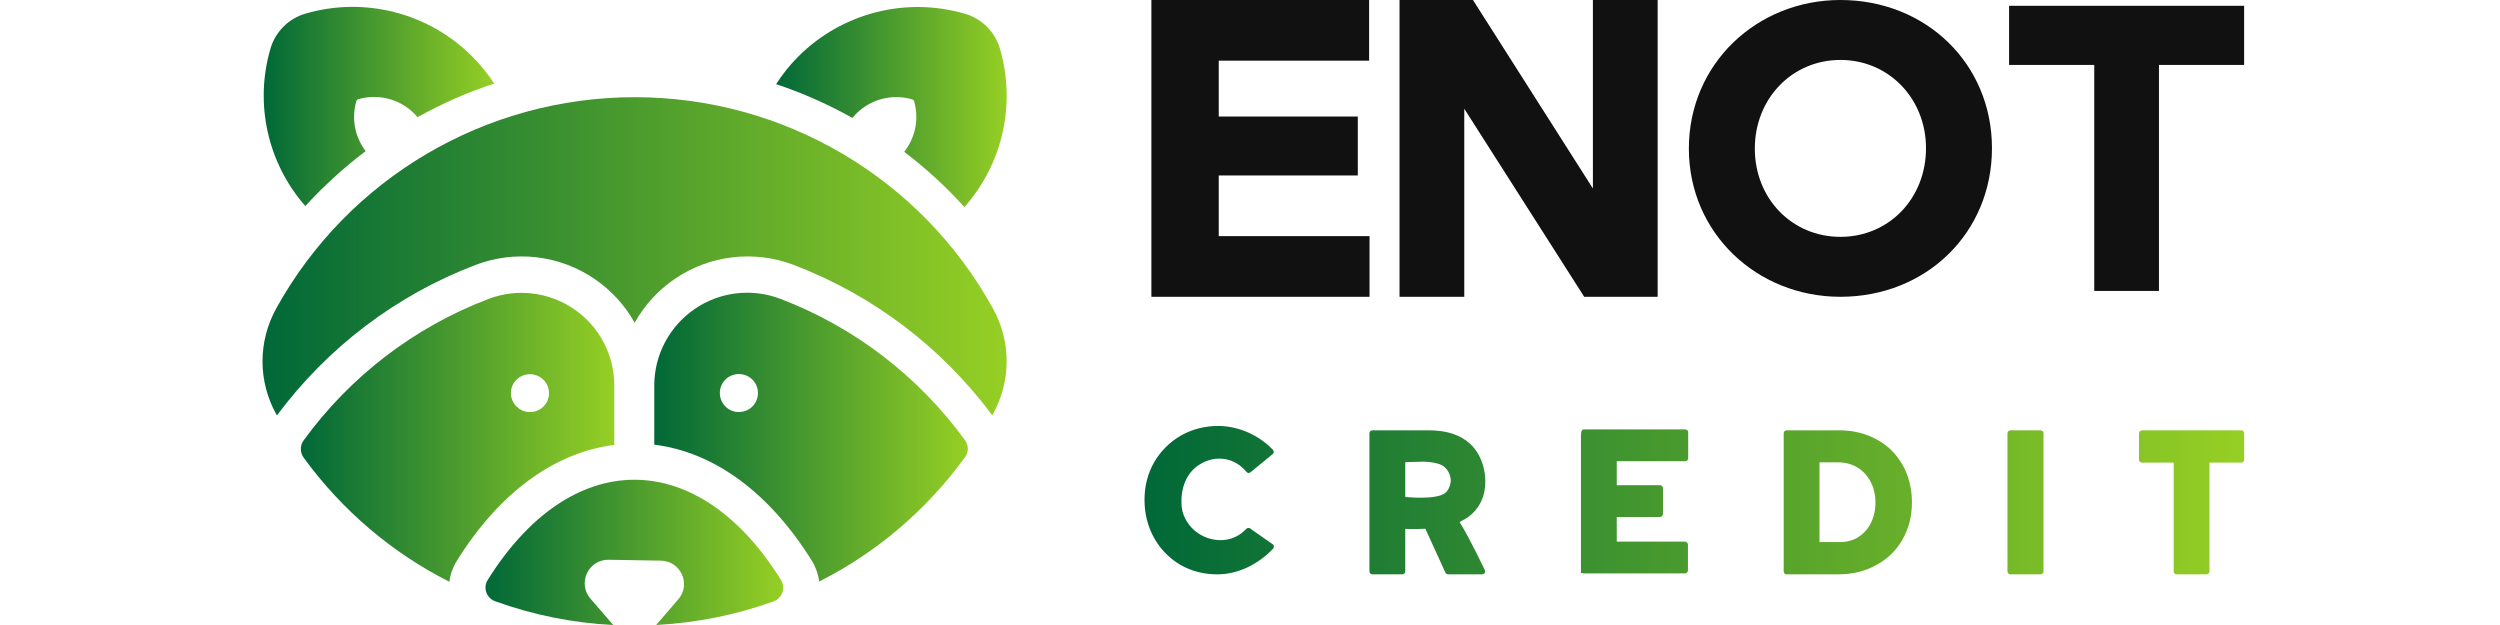 <svg width="200" height="50" viewBox="0 0 200 50" fill="none" xmlns="http://www.w3.org/2000/svg">
<defs>
<linearGradient id="paint0_linear_126_35" x1="24.068" y1="23.429" x2="49.143" y2="23.429" gradientUnits="userSpaceOnUse">
<stop stop-color="#006838"/>
<stop offset="1" stop-color="#96CF24"/>
</linearGradient>
<linearGradient id="paint1_linear_126_35" x1="52.342" y1="23.417" x2="77.427" y2="23.417" gradientUnits="userSpaceOnUse">
<stop stop-color="#006838"/>
<stop offset="1" stop-color="#96CF24"/>
</linearGradient>
<linearGradient id="paint2_linear_126_35" x1="38.84" y1="38.38" x2="62.656" y2="38.38" gradientUnits="userSpaceOnUse">
<stop stop-color="#006838"/>
<stop offset="1" stop-color="#96CF24"/>
</linearGradient>
<linearGradient id="paint3_linear_126_35" x1="62.089" y1="0.561" x2="80.535" y2="0.561" gradientUnits="userSpaceOnUse">
<stop stop-color="#006838"/>
<stop offset="1" stop-color="#96CF24"/>
</linearGradient>
<linearGradient id="paint4_linear_126_35" x1="21.097" y1="0.55" x2="39.535" y2="0.55" gradientUnits="userSpaceOnUse">
<stop stop-color="#006838"/>
<stop offset="1" stop-color="#96CF24"/>
</linearGradient>
<linearGradient id="paint5_linear_126_35" x1="21" y1="7.775" x2="80.531" y2="7.775" gradientUnits="userSpaceOnUse">
<stop stop-color="#006838"/>
<stop offset="1" stop-color="#96CF24"/>
</linearGradient>
<linearGradient id="paint6_linear_126_35" x1="91.56" y1="34.076" x2="179.533" y2="34.076" gradientUnits="userSpaceOnUse">
<stop stop-color="#006838"/>
<stop offset="1" stop-color="#96CF24"/>
</linearGradient>
</defs>
<path d="M45.921 24.73C43.909 23.35 41.35 23.048 39.07 23.918C33.149 26.179 28.031 30.088 24.286 35.237C23.995 35.643 23.995 36.188 24.286 36.605C27.368 40.838 31.358 44.225 35.953 46.544C36.022 45.964 36.22 45.396 36.534 44.886C39.919 39.435 44.351 36.188 49.143 35.596V30.865C49.154 28.406 47.945 26.11 45.921 24.73ZM42.397 32.964C41.559 32.964 40.873 32.291 40.873 31.445C40.873 30.598 41.559 29.937 42.397 29.937C43.234 29.937 43.92 30.61 43.92 31.456C43.92 32.303 43.234 32.964 42.397 32.964Z" fill="url(#paint0_linear_126_35)"/>
<path d="M77.21 35.225C73.465 30.088 68.358 26.168 62.426 23.906C60.146 23.037 57.587 23.338 55.575 24.718C53.551 26.11 52.342 28.395 52.342 30.841V35.573C57.134 36.165 61.554 39.412 64.95 44.862C65.264 45.373 65.462 45.941 65.532 46.521C70.138 44.201 74.116 40.815 77.198 36.582C77.501 36.176 77.501 35.631 77.21 35.225ZM59.111 32.964C58.274 32.964 57.587 32.291 57.587 31.445C57.587 30.598 58.262 29.925 59.111 29.925C59.96 29.925 60.635 30.598 60.635 31.445C60.635 32.291 59.949 32.964 59.111 32.964Z" fill="url(#paint1_linear_126_35)"/>
<path d="M62.484 46.405C59.274 41.233 55.11 38.38 50.748 38.38C46.398 38.38 42.234 41.233 39.012 46.405C38.825 46.706 38.791 47.066 38.907 47.391C39.023 47.715 39.279 47.982 39.605 48.098C42.652 49.2 45.828 49.838 49.061 50L47.235 47.889C46.177 46.66 47.061 44.758 48.689 44.781L52.865 44.851C54.459 44.874 55.308 46.741 54.261 47.947L52.493 50C55.715 49.826 58.867 49.2 61.891 48.11C62.217 47.994 62.473 47.727 62.589 47.402C62.705 47.066 62.67 46.695 62.484 46.405Z" fill="url(#paint2_linear_126_35)"/>
<path d="M68.196 9.433C68.289 9.317 68.394 9.201 68.51 9.085C69.673 7.925 71.383 7.485 72.976 7.949C73.046 7.972 73.104 8.03 73.128 8.099C73.535 9.514 73.232 11.01 72.337 12.147C74.07 13.457 75.687 14.942 77.152 16.565C80.2 13.133 81.293 8.355 80.002 3.913C79.606 2.544 78.548 1.489 77.175 1.095C72.453 -0.274 67.37 1.037 63.892 4.493C63.206 5.177 62.601 5.931 62.089 6.731C64.206 7.438 66.242 8.343 68.196 9.433Z" fill="url(#paint3_linear_126_35)"/>
<path d="M29.253 12.089C28.392 10.964 28.101 9.479 28.508 8.088C28.531 8.018 28.59 7.96 28.659 7.937C30.241 7.473 31.963 7.914 33.126 9.074C33.219 9.166 33.312 9.271 33.405 9.375C35.359 8.285 37.406 7.38 39.535 6.685C39.023 5.896 38.418 5.154 37.744 4.481C34.266 1.025 29.171 -0.285 24.46 1.083C23.088 1.477 22.029 2.533 21.634 3.901C20.343 8.32 21.424 13.063 24.425 16.484C25.903 14.872 27.52 13.399 29.253 12.089Z" fill="url(#paint4_linear_126_35)"/>
<path d="M22.157 33.23C26.217 27.78 31.695 23.616 38.046 21.193C41.21 19.986 44.781 20.404 47.584 22.329C48.922 23.245 50.004 24.44 50.771 25.82C51.539 24.451 52.621 23.245 53.958 22.329C56.762 20.404 60.321 19.986 63.496 21.193C69.836 23.616 75.326 27.768 79.385 33.23C79.397 33.196 79.42 33.172 79.432 33.138C80.897 30.482 80.897 27.316 79.432 24.672C73.686 14.246 62.705 7.775 50.783 7.775C38.837 7.775 27.857 14.258 22.099 24.672C20.634 27.328 20.634 30.494 22.099 33.138C22.122 33.172 22.134 33.207 22.157 33.23Z" fill="url(#paint5_linear_126_35)"/>
<path d="M97.384 45.948C96.293 45.948 95.295 45.69 94.407 45.173C93.52 44.639 92.817 43.92 92.318 43.017C91.819 42.113 91.56 41.099 91.56 39.975C91.56 38.887 91.819 37.873 92.336 36.97C92.854 36.085 93.575 35.366 94.463 34.85C95.369 34.334 96.385 34.076 97.458 34.076C98.271 34.076 99.066 34.26 99.843 34.592C100.619 34.942 101.285 35.403 101.84 35.993C101.914 36.085 101.914 36.214 101.84 36.306L100.083 37.744C100.028 37.8 99.972 37.837 99.898 37.837C99.824 37.837 99.751 37.8 99.713 37.744C98.771 36.602 97.254 36.362 95.979 37.154C94.869 37.837 94.463 39.09 94.518 40.344C94.573 41.616 95.498 42.703 96.718 43.072C97.828 43.404 98.918 43.146 99.713 42.298C99.769 42.261 99.824 42.224 99.898 42.242C99.972 42.242 100.028 42.261 100.065 42.316L101.858 43.57C101.932 43.662 101.932 43.791 101.858 43.883C101.267 44.51 100.564 45.026 99.787 45.395C98.992 45.763 98.179 45.948 97.384 45.948ZM109.794 45.948C109.646 45.948 109.554 45.837 109.554 45.708V34.666C109.554 34.537 109.646 34.426 109.794 34.426H114.306C115.711 34.426 116.82 34.776 117.597 35.495C118.743 36.528 119.131 38.482 118.577 39.92C118.373 40.436 118.022 40.915 117.578 41.265C117.319 41.468 117.042 41.616 116.765 41.763C117.56 43.017 118.761 45.56 118.761 45.56C118.78 45.597 118.817 45.653 118.817 45.708C118.817 45.837 118.706 45.948 118.577 45.948H115.84C115.766 45.948 115.674 45.892 115.637 45.819L114.028 42.298C113.455 42.334 113.011 42.316 112.42 42.316V45.708C112.42 45.837 112.309 45.948 112.179 45.948H109.794ZM112.42 39.754C112.42 39.754 114.749 40.012 115.563 39.477C115.877 39.274 116.062 38.777 116.062 38.408C116.044 38.002 115.84 37.578 115.507 37.32C115.156 37.026 114.287 36.933 113.843 36.933L112.42 36.97V39.754ZM126.476 45.948V34.906C126.476 34.445 126.568 34.352 126.716 34.352H134.814C134.944 34.352 135.055 34.445 135.055 34.574V36.657C135.055 36.786 134.944 36.896 134.814 36.896H129.341V38.814H132.799C132.928 38.814 133.039 38.924 133.039 39.053V41.118C133.039 41.247 132.928 41.358 132.799 41.358H129.341V43.33H134.796C134.925 43.33 135.036 43.441 135.036 43.57V45.634C135.036 45.763 134.925 45.874 134.796 45.874H126.716C126.568 45.874 126.476 45.763 126.476 45.948ZM142.935 45.948C142.787 45.948 142.695 45.837 142.695 45.708V34.666C142.695 34.537 142.787 34.426 142.935 34.426H147.132C148.241 34.426 149.258 34.666 150.146 35.164C151.033 35.643 151.717 36.325 152.217 37.21C152.697 38.076 152.956 39.072 152.956 40.178C152.956 41.302 152.697 42.298 152.198 43.164C151.699 44.049 150.996 44.731 150.09 45.21C149.203 45.708 148.167 45.948 147.04 45.948H142.935ZM145.561 43.367H147.188C147.724 43.367 148.223 43.238 148.648 42.98C149.073 42.703 149.425 42.334 149.665 41.855C149.905 41.376 150.035 40.823 150.035 40.196C150.035 39.588 149.905 39.016 149.647 38.537C149.388 38.039 149.036 37.671 148.593 37.394C148.149 37.136 147.631 36.989 147.077 36.989H145.561V43.367ZM160.837 45.948C160.707 45.948 160.596 45.837 160.596 45.708V34.666C160.596 34.537 160.707 34.426 160.837 34.426H163.24C163.37 34.426 163.481 34.537 163.481 34.666V45.708C163.481 45.837 163.37 45.948 163.24 45.948H160.837ZM174.116 45.948C173.987 45.948 173.894 45.837 173.894 45.708V37.007H171.361C171.232 37.007 171.121 36.915 171.121 36.786V34.666C171.121 34.537 171.232 34.426 171.361 34.426H179.293C179.441 34.426 179.533 34.537 179.533 34.666V36.786C179.533 36.915 179.441 37.007 179.293 37.007H176.76V45.708C176.76 45.837 176.649 45.948 176.52 45.948H174.116Z" fill="url(#paint6_linear_126_35)"/>
<path d="M92.111 23.743V0H109.528V4.853H97.5V9.324H108.624V14.038H97.5V18.891H109.563V23.743H92.111ZM126.737 23.743L117.142 8.7V23.743H111.962V0H117.837L127.432 15.078V0H132.612V23.743H126.737Z" fill="#111111"/>
<path d="M147.233 23.743C140.553 23.743 135.109 18.648 135.109 11.888C135.109 5.095 140.553 0 147.233 0C154.08 0 159.357 5.095 159.357 11.855C159.357 18.648 154.08 23.743 147.233 23.743ZM147.233 18.948C151.107 18.948 154.08 15.884 154.08 11.855C154.08 7.892 151.107 4.795 147.233 4.795C143.358 4.795 140.386 7.892 140.386 11.888C140.386 15.884 143.358 18.948 147.233 18.948ZM172.717 23.277H167.54V5.195H160.726V0.466H179.53V5.195H172.717V23.277Z" fill="#111111"/>
</svg>
